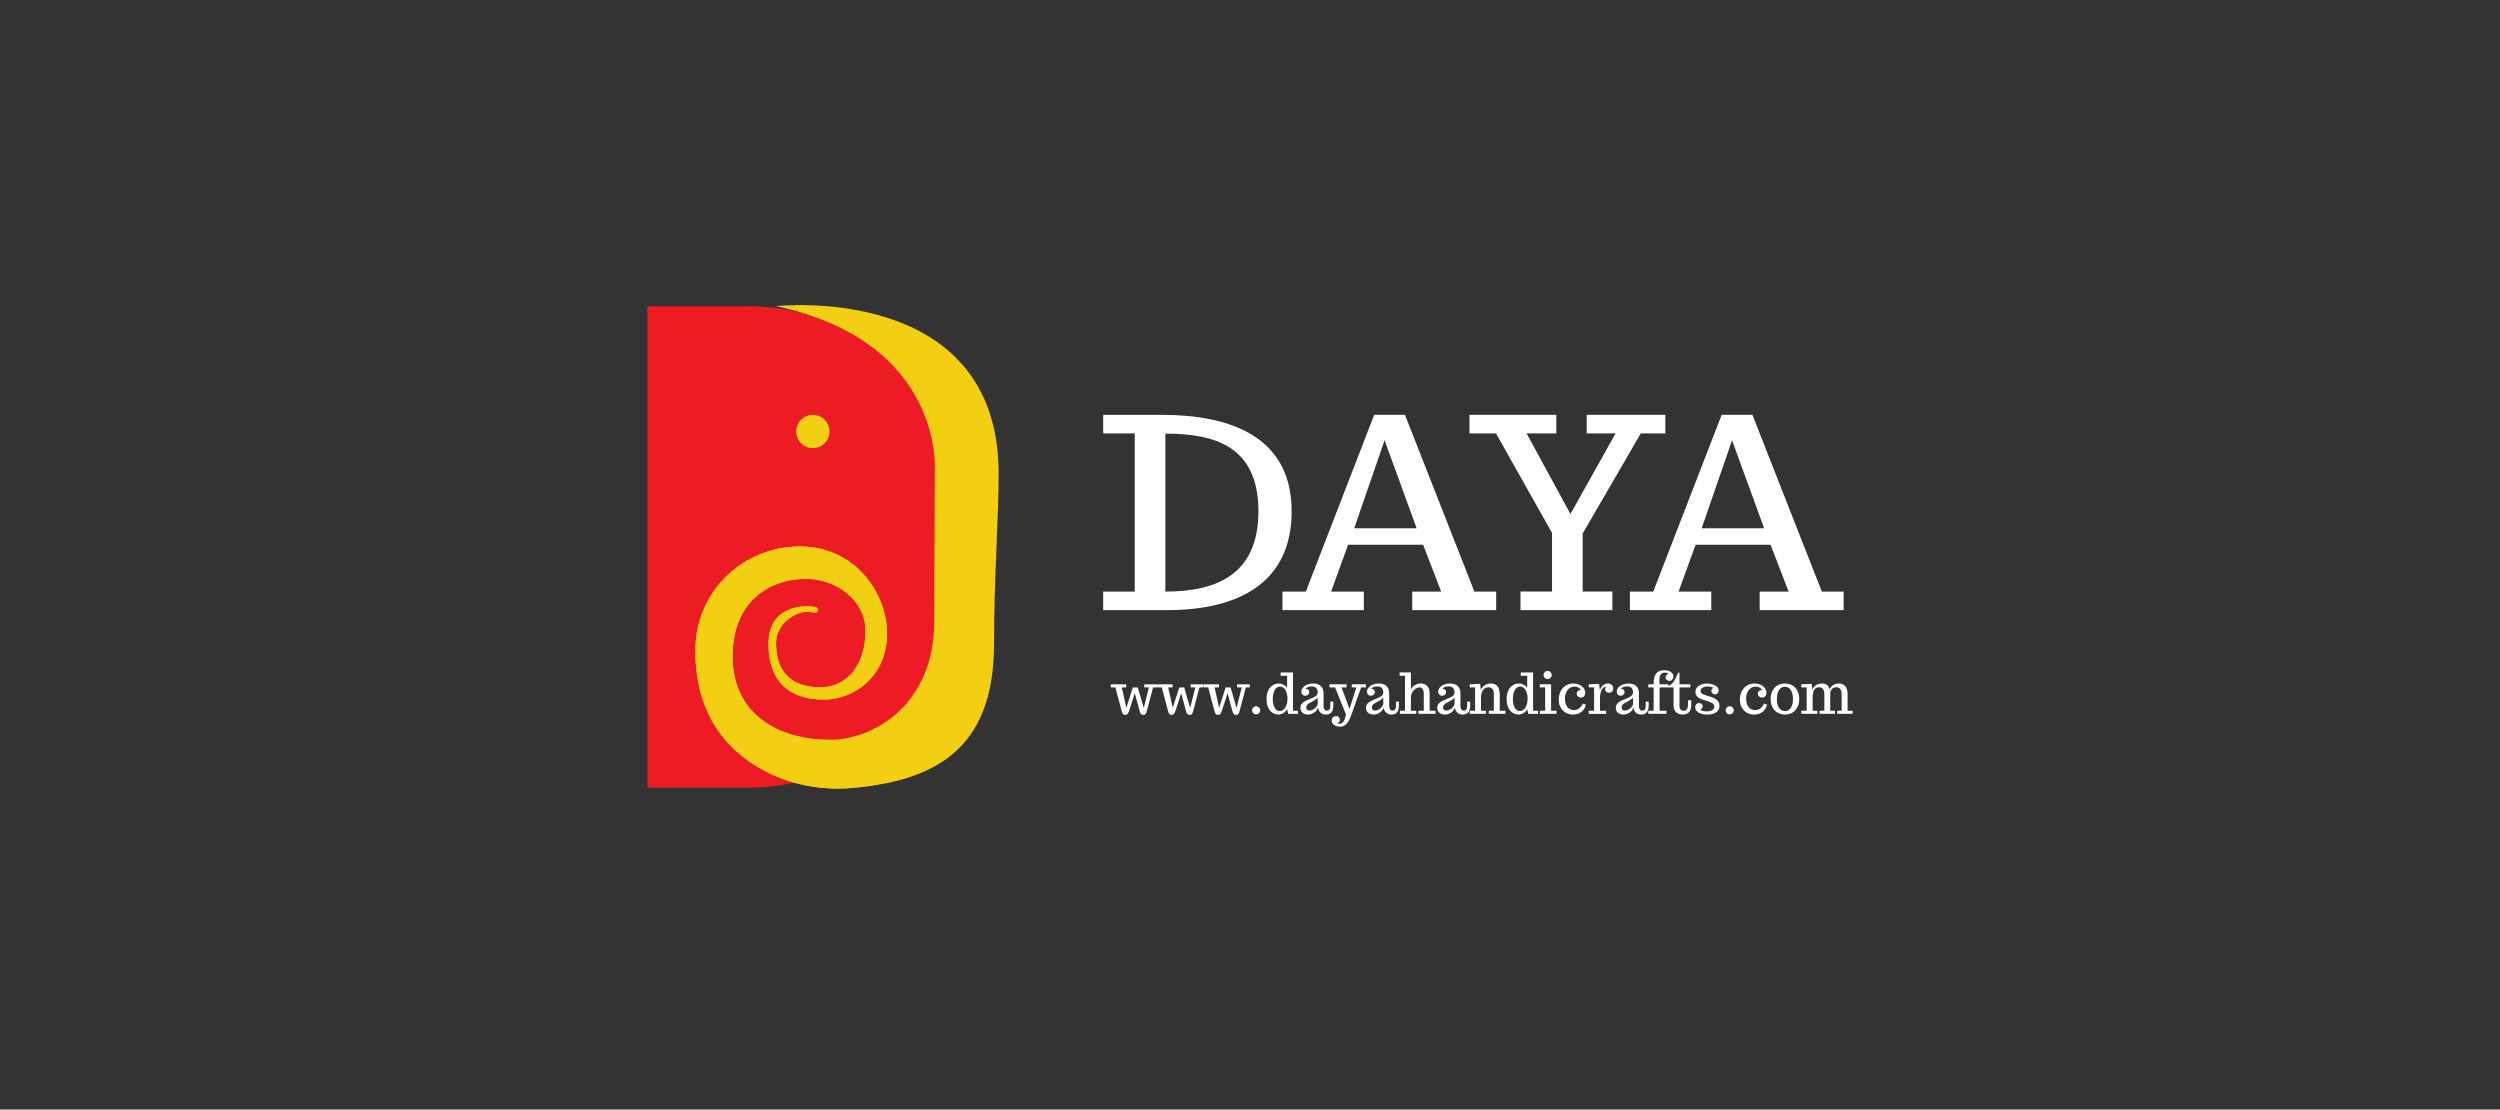 <?xml version="1.0" encoding="utf-8"?>
<!-- Generator: Adobe Illustrator 24.1.0, SVG Export Plug-In . SVG Version: 6.00 Build 0)  -->
<svg version="1.1" id="Layer_1" xmlns="http://www.w3.org/2000/svg" xmlns:xlink="http://www.w3.org/1999/xlink" x="0px" y="0px"
	 viewBox="0 0 1043.89 463.28" style="enable-background:new 0 0 1043.89 463.28;" xml:space="preserve">
<rect x="0" y="0" width="1043.89" height="463.28" fill="#333333" stroke="none"/>
<style type="text/css">
	.st0{fill:#FFFFFF;}
	.st1{fill:#ED1C24;}
	.st2{fill:#F3CF13;}
</style>
<path class="st0" d="M460.65,173.22h24.49c27.64,0,54.19,8.51,54.19,40.26c0,29.43-21.46,41.29-52.19,41.29h-26.5v-7.75h13.17
	v-66.06h-13.17v-7.74L460.65,173.22z M525.46,213.48c0-27.53-18.75-32.41-38.85-32.41v65.95
	C508.23,247.02,525.46,239.72,525.46,213.48L525.46,213.48z"/>
<path class="st0" d="M569.47,254.77H535.5v-7.75h9.75l28.56-73.81h12.84l28.99,73.81h9.1v7.75h-35.06v-7.75h12.08l-7.53-19.56
	h-31.32l-7.1,19.56h13.66V254.77z M578.14,183.84l-12.68,36.74h26.07L578.14,183.84z"/>
<path class="st0" d="M624.65,180.96h-11.06v-7.75h36.25v7.75h-12.41l18.32,33.65l18.86-33.65h-12.08v-7.75h32.84v7.75h-10.24
	l-24.28,41.83v24.22h12.41v7.75h-38.37v-7.75h13.17v-24.49L624.65,180.96z"/>
<path class="st0" d="M714.56,254.77h-33.98v-7.75h9.75l28.56-73.81h12.84l28.99,73.81h9.1v7.75h-35.06v-7.75h12.08l-7.53-19.56H708
	l-7.1,19.56h13.66V254.77z M723.23,183.84l-12.68,36.74h26.07L723.23,183.84z"/>
<path class="st1" d="M312.54,328.87h-42.23v-201h42.23c49.17,0,89.03,39.86,89.03,89.03v22.95
	C401.56,289.01,361.7,328.87,312.54,328.87z"/>
<path class="st2" d="M324.04,127.82c0,0,92.95-10.32,92.95,69.96c0,18.61-1.93,43.28-1.93,71c0,40.68-20.62,57.15-59.67,60.26
	c-12.18,0.97-24.46-1.21-35.35-6.75c-14.3-7.28-29.69-21.79-29.69-50.53c0-25.9,20.96-43.59,43.59-43.59
	c22.64,0,36.44,18.94,36.44,36.44s-13.43,27.5-26.39,27.5c-13.84,0-23.12-7.03-23.12-23.12s14.21-15.85,17.08-15.85
	c0.72,0,1.68,0.13,2.74,0.42c1.46,0.4,0.89,2.58-0.59,2.27c-1.07-0.23-2.24-0.37-3.51-0.37c-4.09,0-12.55,4.64-12.55,13.09
	s3.3,18.41,18.41,18.41c12.55,0,18.96-11.05,18.96-23.59s-12-21.68-25.09-21.68s-30.41,7.77-30.41,32.46s19.96,34.77,40.5,34.77
	c18.12,0,42.46-14.18,43.65-46.91l0.26-64.73c0-0.03,0-0.05,0-0.08C390.44,195.66,393.92,142.74,324.04,127.82L324.04,127.82z"/>
<circle class="st2" cx="339.4" cy="180.17" r="6.95"/>
<path class="st2" d="M355.39,329.05c-12.18,0.97-24.46-1.21-35.35-6.75c-14.3-7.28-29.69-21.79-29.69-50.53
	c0-25.9,20.96-43.59,43.59-43.59c22.64,0,36.44,18.94,36.44,36.44s-13.43,27.5-26.39,27.5c-13.84,0-23.12-7.03-23.12-23.12
	s14.21-15.85,17.08-15.85c0.72,0,1.68,0.13,2.74,0.42c1.46,0.4,0.89,2.58-0.59,2.27c-1.07-0.23-2.24-0.37-3.51-0.37
	c-4.09,0-12.55,4.64-12.55,13.09s3.3,18.41,18.41,18.41c12.55,0,18.96-11.05,18.96-23.59s-12-21.68-25.09-21.68
	s-30.41,7.77-30.41,32.46s19.96,34.77,40.5,34.77C364.53,308.92,394.44,325.94,355.39,329.05L355.39,329.05z"/>
<g>
	<path class="st0" d="M475.86,296.89l-2.02-7.42l-2.38,7.32c-0.4,1.25-0.78,1.72-1.65,1.72c-0.72,0-1.14-0.44-1.46-1.64l-2.61-9.84
		h-1.93v-1.29h6.44v1.29h-1.85l1.92,8.52l2.69-8.49h2.09l2.49,8.56l2.15-8.59h-1.93v-1.29h5.3v1.29h-1.63l-2.61,9.79
		c-0.33,1.3-0.65,1.7-1.5,1.7C476.58,298.51,476.18,298.06,475.86,296.89L475.86,296.89z"/>
	<path class="st0" d="M495.23,296.89l-2.02-7.42l-2.38,7.32c-0.4,1.25-0.78,1.72-1.65,1.72c-0.72,0-1.14-0.44-1.46-1.64l-2.61-9.84
		h-1.93v-1.29h6.44v1.29h-1.85l1.92,8.52l2.69-8.49h2.09l2.49,8.56l2.15-8.59h-1.93v-1.29h5.3v1.29h-1.63l-2.61,9.79
		c-0.33,1.3-0.65,1.7-1.5,1.7C495.95,298.51,495.55,298.06,495.23,296.89L495.23,296.89z"/>
	<path class="st0" d="M514.6,296.89l-2.02-7.42l-2.38,7.32c-0.4,1.25-0.78,1.72-1.65,1.72c-0.72,0-1.14-0.44-1.46-1.64l-2.61-9.84
		h-1.93v-1.29h6.44v1.29h-1.85l1.92,8.52l2.69-8.49h2.09l2.49,8.56l2.15-8.59h-1.93v-1.29h5.3v1.29h-1.63l-2.61,9.79
		c-0.33,1.3-0.65,1.7-1.5,1.7C515.32,298.51,514.92,298.06,514.6,296.89L514.6,296.89z"/>
	<path class="st0" d="M524.5,294.89c0.92,0,1.72,0.77,1.72,1.71c0,0.92-0.8,1.69-1.72,1.69c-0.94,0-1.69-0.77-1.69-1.69
		C522.82,295.66,523.56,294.89,524.5,294.89z"/>
	<path class="st0" d="M533.88,298.37c-3.06,0-5.05-2.6-5.05-6.48c0-3.86,1.98-6.49,5.23-6.49c1.25,0,2.6,0.69,3.38,1.84v-5.05h-2.7
		v-1.41h5.17v16h2.08v1.29h-4.08l-0.45-1.95C536.62,297.63,535.13,298.37,533.88,298.37L533.88,298.37z M531.45,291.95
		c0,2.47,0.92,4.96,2.92,4.96c1.86,0,3.23-2.17,3.23-5.16c0-2.36-0.93-5.05-3.14-5.05C532.28,286.7,531.45,289.46,531.45,291.95
		L531.45,291.95z"/>
	<path class="st0" d="M553.54,298.37c-1.48,0-2.96-0.91-3.15-2.87c-0.65,1.65-2.38,2.87-4.22,2.87s-3.19-1.03-3.19-2.83
		c0-3.86,7.22-3.41,7.22-6.35c0-1.79-0.94-2.58-2.45-2.58c-1.06,0-2.15,0.36-2.69,0.96c1.03,0,1.6,0.65,1.6,1.33
		c0,0.99-0.75,1.63-1.6,1.63c-0.8,0-1.69-0.56-1.69-1.86c0-1.19,1.55-3.27,4.87-3.27c2.4,0,4.42,1.02,4.42,4.12v5.28
		c0,0.78,0.3,1.93,1.36,1.93c1.1,0,1.46-0.83,1.46-2.04v-1.71h1.25v1.48C556.75,297.63,555.33,298.37,553.54,298.37L553.54,298.37z
		 M546.78,296.71c1.55,0,3.43-1.62,3.43-2.92v-2.45c-2.29,2.26-4.78,2.08-4.78,4.08C545.44,296.15,545.86,296.71,546.78,296.71
		L546.78,296.71z"/>
	<path class="st0" d="M556.04,300.86c0-1.03,0.72-1.84,1.98-1.84c1.01,0,1.44,0.82,1.44,1.66c0,0.61-0.49,1.05-0.97,1.28
		c0.26,0.14,0.45,0.25,0.76,0.25c1.28,0,2.25-0.98,2.77-3.89l-4.56-11.3h-2.29v-1.29h7.09v1.29h-2.09l3.33,9.02l2.85-9.02h-1.91
		v-1.29h5.9v1.29h-1.98l-3.95,11.08c-1.41,4.07-2.83,5.32-4.8,5.32C557.5,303.42,556.04,302.37,556.04,300.86L556.04,300.86z"/>
	<path class="st0" d="M580.94,298.37c-1.48,0-2.96-0.91-3.15-2.87c-0.65,1.65-2.38,2.87-4.22,2.87s-3.19-1.03-3.19-2.83
		c0-3.86,7.22-3.41,7.22-6.35c0-1.79-0.94-2.58-2.45-2.58c-1.06,0-2.15,0.36-2.69,0.96c1.03,0,1.6,0.65,1.6,1.33
		c0,0.99-0.75,1.63-1.6,1.63c-0.8,0-1.69-0.56-1.69-1.86c0-1.19,1.55-3.27,4.87-3.27c2.4,0,4.42,1.02,4.42,4.12v5.28
		c0,0.78,0.3,1.93,1.36,1.93c1.1,0,1.46-0.83,1.46-2.04v-1.71h1.25v1.48C584.14,297.63,582.72,298.37,580.94,298.37L580.94,298.37z
		 M574.17,296.71c1.55,0,3.43-1.62,3.43-2.92v-2.45c-2.29,2.26-4.78,2.08-4.78,4.08C572.83,296.15,573.26,296.71,574.17,296.71
		L574.17,296.71z"/>
	<path class="st0" d="M596.97,296.77h2.47v1.29h-7.17v-1.29h2.23v-7.11c0-1.88-0.82-2.64-1.83-2.64c-1.55,0-3.54,1.82-3.54,4.17
		v5.58h2.24v1.29h-6.82v-1.29h2.11v-14.59h-2.25v-1.41h4.72v7.14c0.92-1.88,2.66-2.51,4.03-2.51c1.32,0,3.8,0.4,3.8,4.35v7.02
		H596.97z"/>
	<path class="st0" d="M610.69,298.37c-1.48,0-2.96-0.91-3.15-2.87c-0.65,1.65-2.38,2.87-4.22,2.87s-3.19-1.03-3.19-2.83
		c0-3.86,7.22-3.41,7.22-6.35c0-1.79-0.94-2.58-2.45-2.58c-1.06,0-2.15,0.36-2.69,0.96c1.03,0,1.6,0.65,1.6,1.33
		c0,0.99-0.75,1.63-1.6,1.63c-0.8,0-1.69-0.56-1.69-1.86c0-1.19,1.55-3.27,4.87-3.27c2.4,0,4.42,1.02,4.42,4.12v5.28
		c0,0.78,0.3,1.93,1.36,1.93c1.1,0,1.46-0.83,1.46-2.04v-1.71h1.25v1.48C613.89,297.63,612.47,298.37,610.69,298.37L610.69,298.37z
		 M603.92,296.71c1.55,0,3.43-1.62,3.43-2.92v-2.45c-2.29,2.26-4.78,2.08-4.78,4.08C602.58,296.15,603,296.71,603.92,296.71
		L603.92,296.71z"/>
	<path class="st0" d="M613.69,298.06v-1.29h2.24v-9.75h-2.24v-1.29l4.35-0.19l0.29,2.5c0.8-1.84,2.65-2.64,4.09-2.64
		c1.39,0,3.81,0.47,3.81,4.47v6.9h2.35v1.29h-6.93v-1.29h2.1v-6.88c0-2.07-0.9-2.92-2.19-2.92c-2.29,0-3.17,2.22-3.17,4.35v5.44
		h2.09v1.29h-6.79V298.06z"/>
	<path class="st0" d="M634.13,298.37c-3.05,0-5.05-2.6-5.05-6.48c0-3.86,1.98-6.49,5.23-6.49c1.25,0,2.6,0.69,3.38,1.84v-5.05h-2.7
		v-1.41h5.17v16h2.08v1.29h-4.08l-0.45-1.95C636.88,297.63,635.38,298.37,634.13,298.37L634.13,298.37z M631.71,291.95
		c0,2.47,0.92,4.96,2.92,4.96c1.86,0,3.23-2.17,3.23-5.16c0-2.36-0.93-5.05-3.14-5.05C632.53,286.7,631.71,289.46,631.71,291.95
		L631.71,291.95z"/>
	<path class="st0" d="M647.67,296.77h2.25v1.29h-6.94v-1.29h2.22v-9.75h-2.24v-1.29h4.71V296.77z M646.21,280.15
		c0.92,0,1.71,0.78,1.71,1.72c0,0.92-0.79,1.69-1.71,1.69c-0.94,0-1.7-0.77-1.7-1.69C644.51,280.93,645.27,280.15,646.21,280.15z"/>
	<path class="st0" d="M657.06,285.4c2.16,0,4.87,1.26,4.87,4.02c0,0.79-0.57,1.86-1.8,1.86c-0.95,0-1.77-0.61-1.77-1.62
		c0-1.07,0.91-1.57,1.77-1.57c-0.47-0.76-1.41-1.39-2.66-1.39c-2.77,0-4.02,2.61-4.02,5.05c0,2.94,1.44,4.76,3.86,4.76
		c1.98,0,3.31-1.8,3.59-2.71l1.3,0.43c-0.56,2.43-2.47,4.15-5.41,4.15c-3.3,0-5.95-2.42-5.95-6.24
		C650.84,288.64,652.95,285.4,657.06,285.4L657.06,285.4z"/>
	<path class="st0" d="M663.38,298.06v-1.29h2.24v-9.75h-2.24v-1.29l4.35-0.19l0.31,2.69c0.33-1.15,1.36-2.82,3.31-2.82
		c1.15,0,2.27,0.65,2.27,1.98c0,1.27-0.88,1.88-1.76,1.88c-0.83,0-1.63-0.54-1.63-1.53c0-0.54,0.47-1.01,0.47-1.01
		c-1.93,0-2.62,2.6-2.62,4.73v5.32h2.58v1.29h-7.28L663.38,298.06z"/>
	<path class="st0" d="M685.23,298.37c-1.48,0-2.96-0.91-3.15-2.87c-0.65,1.65-2.38,2.87-4.22,2.87s-3.19-1.03-3.19-2.83
		c0-3.86,7.22-3.41,7.22-6.35c0-1.79-0.94-2.58-2.45-2.58c-1.06,0-2.15,0.36-2.69,0.96c1.03,0,1.6,0.65,1.6,1.33
		c0,0.99-0.75,1.63-1.6,1.63c-0.8,0-1.69-0.56-1.69-1.86c0-1.19,1.55-3.27,4.87-3.27c2.4,0,4.42,1.02,4.42,4.12v5.28
		c0,0.78,0.3,1.93,1.36,1.93c1.1,0,1.46-0.83,1.46-2.04v-1.71h1.25v1.48C688.43,297.63,687.01,298.37,685.23,298.37L685.23,298.37z
		 M678.46,296.71c1.55,0,3.43-1.62,3.43-2.92v-2.45c-2.29,2.26-4.78,2.08-4.78,4.08C677.12,296.15,677.54,296.71,678.46,296.71
		L678.46,296.71z"/>
	<path class="st0" d="M695.83,298.06h-7.58v-1.29h2.24v-9.75h-2.24v-1.29h2.24c0-3.9,1.1-5.86,4.33-5.86c2.65,0,3.93,1.3,3.93,2.47
		c0,1.25-0.78,1.98-1.72,1.98c-0.8,0-1.55-0.63-1.55-1.55c0-0.49,0.45-1.21,1.27-1.41c-0.36-0.33-1.04-0.52-1.58-0.52
		c-1.34,0-2.27,0.83-2.27,2.94v1.95h3.76l-0.09,1.29h-3.59v9.75h2.87v1.29L695.83,298.06z"/>
	<path class="st0" d="M700.98,280.77c0.16,0,0.3,0.14,0.3,0.4v4.56h4.53v1.31h-4.53v7.7c0,1.41,0.71,2.02,1.68,2.02
		c1.13,0,1.86-0.57,1.86-2.72v-1.65h1.38v1.41c0,2.83-0.79,4.57-3.66,4.57c-1.84,0-3.72-1.11-3.72-3.7v-7.65h-2.34v-0.54
		C699.62,285.55,700.25,280.77,700.98,280.77z"/>
	<path class="st0" d="M707.84,295.27c0-1.03,0.77-1.71,1.57-1.71c0.78,0,1.55,0.42,1.55,1.39c0,0.8-0.56,1.35-1.13,1.35
		c0.57,0.43,1.69,0.75,2.7,0.75c1.62,0,3.26-0.47,3.26-2.02c0-3.12-7.86-1.77-7.86-6.12c0-2.71,3.08-3.5,4.82-3.5
		c2.14,0,4.89,0.95,4.89,2.81c0,1.08-0.72,1.72-1.48,1.72c-0.83,0-1.57-0.52-1.57-1.48c0-0.72,0.52-1.05,0.87-1.28
		c-0.65-0.32-1.63-0.55-2.57-0.55c-1.48,0-2.81,0.65-2.81,1.98c0,2.52,7.9,1.46,7.9,6.07c0,2.89-2.69,3.7-5.16,3.7
		C710.58,298.37,707.84,297.53,707.84,295.27L707.84,295.27z"/>
	<path class="st0" d="M722.24,294.89c0.92,0,1.72,0.77,1.72,1.71c0,0.92-0.8,1.69-1.72,1.69c-0.94,0-1.69-0.77-1.69-1.69
		C720.55,295.66,721.3,294.89,722.24,294.89z"/>
	<path class="st0" d="M732.71,285.4c2.16,0,4.87,1.26,4.87,4.02c0,0.79-0.57,1.86-1.8,1.86c-0.95,0-1.77-0.61-1.77-1.62
		c0-1.07,0.91-1.57,1.77-1.57c-0.47-0.76-1.41-1.39-2.66-1.39c-2.77,0-4.02,2.61-4.02,5.05c0,2.94,1.44,4.76,3.86,4.76
		c1.98,0,3.31-1.8,3.59-2.71l1.3,0.43c-0.56,2.43-2.47,4.15-5.41,4.15c-3.3,0-5.95-2.42-5.95-6.24
		C726.49,288.64,728.6,285.4,732.71,285.4L732.71,285.4z"/>
	<path class="st0" d="M739.32,291.89c0-3.66,2.23-6.49,6-6.49s5.97,2.82,5.97,6.49c0,3.62-2.21,6.48-5.95,6.48
		C741.57,298.37,739.32,295.55,739.32,291.89L739.32,291.89z M741.95,292.04c0,2.92,1.27,4.87,3.39,4.87c2.09,0,3.32-2,3.32-4.87
		c0-2.99-0.99-5.27-3.34-5.27S741.95,289.05,741.95,292.04z"/>
	<path class="st0" d="M758.83,298.06h-6.68v-1.29h2.24v-9.75h-2.24v-1.29l4.35-0.19l0.29,2.5c0.65-1.95,2.45-2.64,3.88-2.64
		c1.13,0,2.68,0.18,3.31,2.45c0.8-1.81,2.26-2.45,3.68-2.45c1.39,0,3.81,0.47,3.81,4.47v6.9h2.11v1.29h-6.44v-1.29H769v-6.88
		c0-2.07-0.9-2.92-2.19-2.92c-1.67,0-2.58,1.18-2.58,2.69v7.11h1.98v1.29h-6.42v-1.29h1.98v-6.88c0-2.07-0.9-2.92-2.19-2.92
		c-2.29,0-2.7,2.22-2.7,4.35v5.44h1.98v1.3L758.83,298.06z"/>
</g>
</svg>
